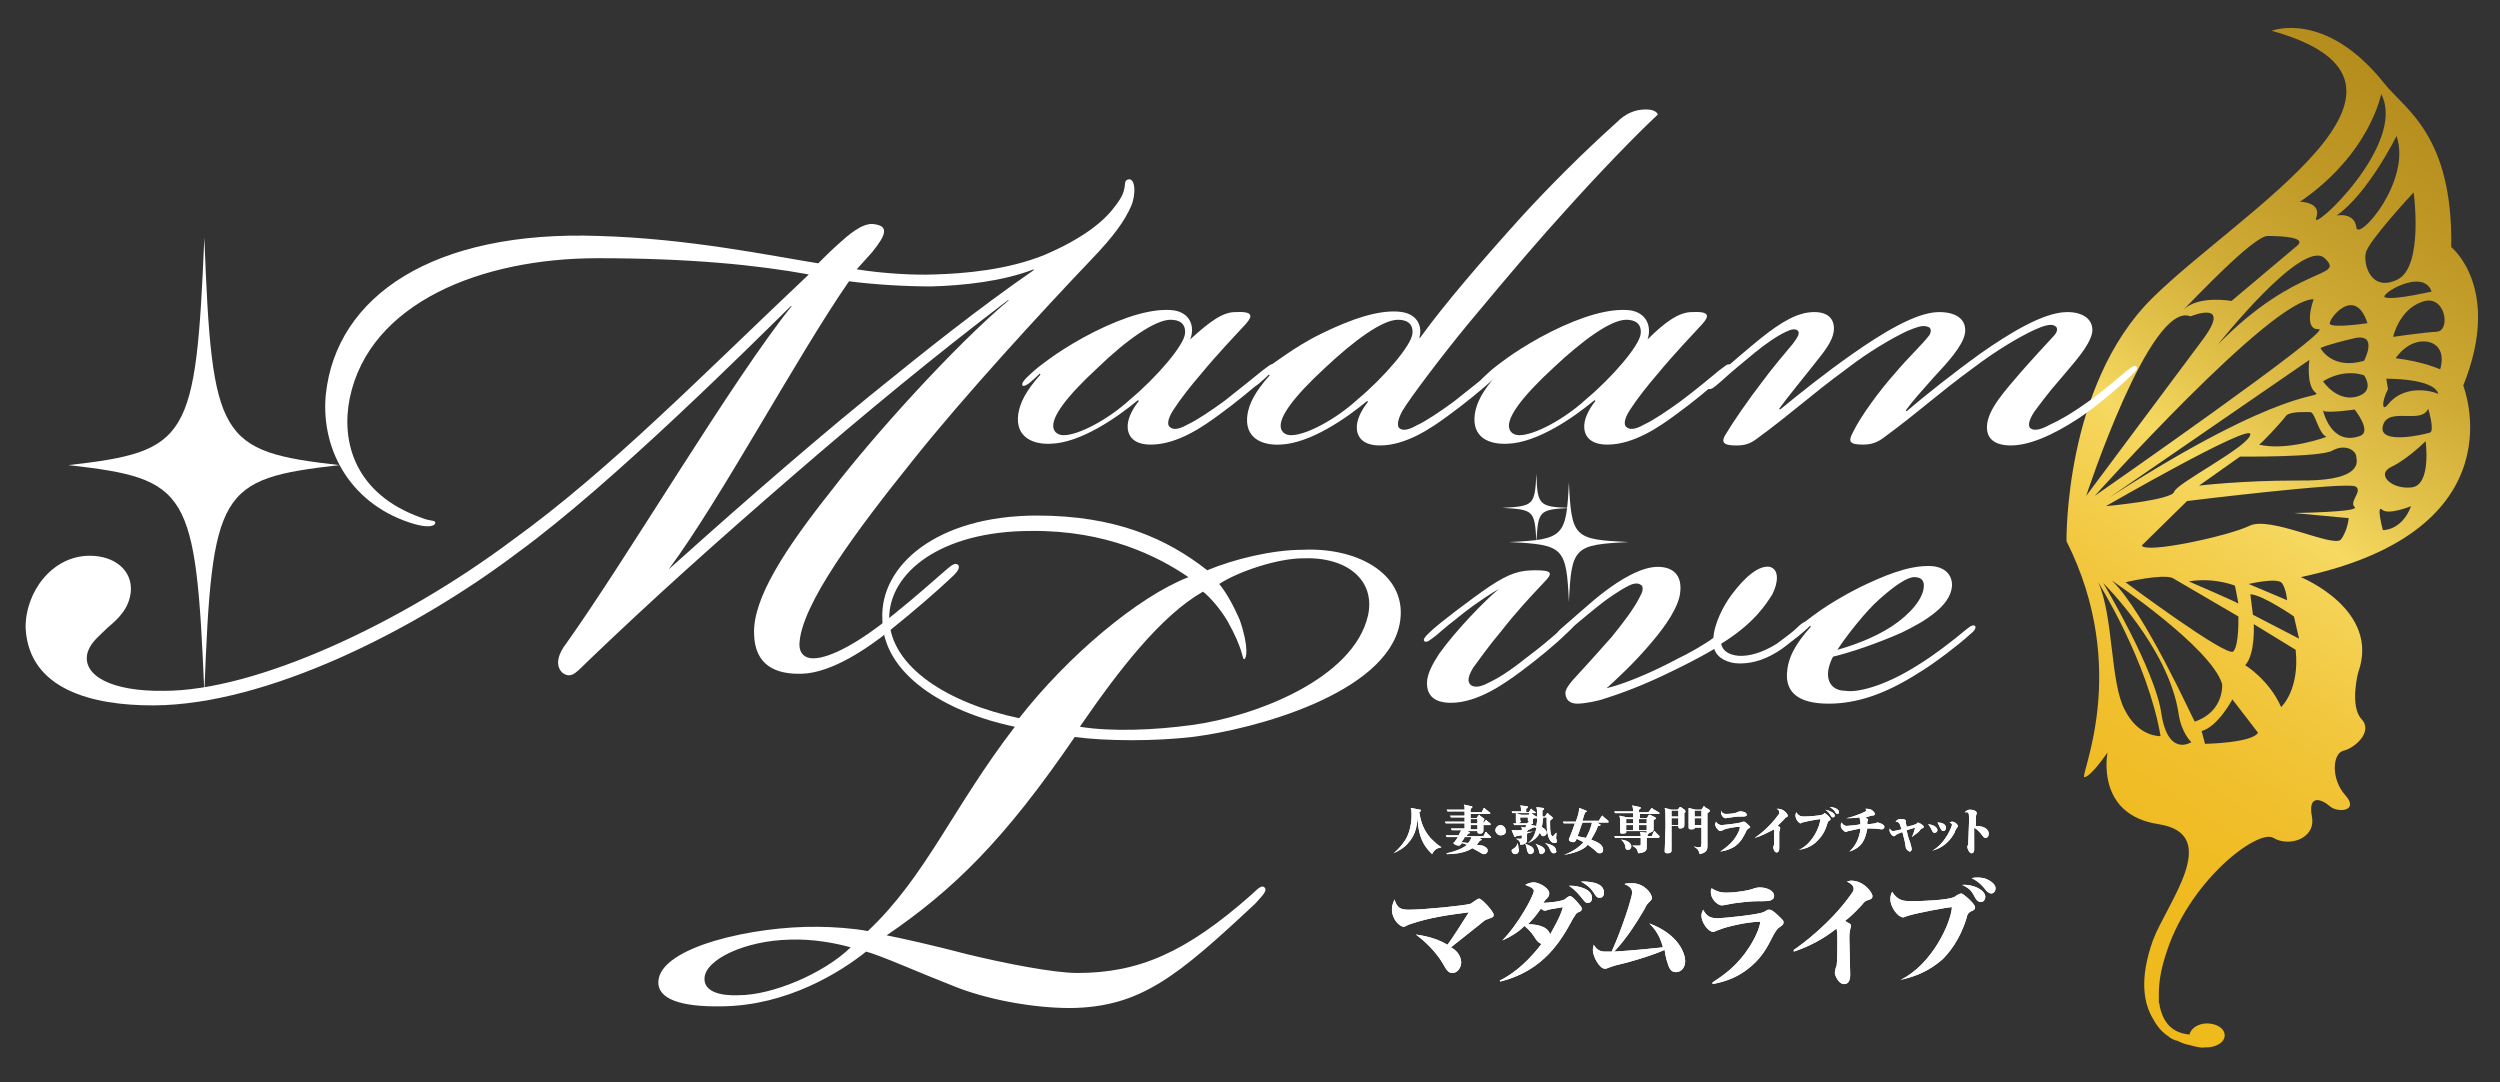 <?xml version="1.0" encoding="utf-8"?>
<!-- Generator: Adobe Illustrator 22.1.0, SVG Export Plug-In . SVG Version: 6.00 Build 0)  -->
<svg version="1.1" id="レイヤー_1" xmlns="http://www.w3.org/2000/svg" xmlns:xlink="http://www.w3.org/1999/xlink" x="0px"
	 y="0px" viewBox="0 0 292.4 126.6" style="enable-background:new 0 0 292.4 126.6;" xml:space="preserve">
<rect x="0" y="0" width="292.4" height="126.6" fill="#333333" stroke="none"/>
<style type="text/css">
	.st0{fill:#FFFFFF;}
	.st1{fill:url(#SVGID_1_);}
</style>
<g>
	<g>
		<path class="st0" d="M167.5,99.9c-0.7-0.7-1.8-1.8-1.7-5l0,0c0,1.4-0.1,2.6-1.1,3.7c-0.4,0.5-0.9,0.8-1.7,1.2l0,0
			c0.6-0.5,1-1,1.4-1.6c0.7-1.2,0.7-2.6,0.7-2.9c0-0.3,0-0.5-0.1-0.8l1.1,0.2c0,0,0.1,0,0.1,0.1c0,0.1-0.1,0.1-0.2,0.2
			c0.2,1.3,0.6,2.2,1.3,3c0.4,0.4,0.8,0.8,1.3,1.1v0C168.1,99.2,167.8,99.3,167.5,99.9z"/>
		<path class="st0" d="M174.3,96.5h-0.8c0,0.1,0,0.4,0,0.6c0,0.1,0,0.2-0.1,0.3c-0.1,0.1-0.2,0.1-0.3,0.1c-0.3,0-0.3-0.1-0.3-0.3
			h-1.2l0.2,0.1c0,0,0.1,0,0.1,0.1c0,0.1-0.1,0.1-0.2,0.1c-0.1,0.2-0.1,0.2-0.2,0.3h2l0.2-0.4c0,0,0-0.1,0.1-0.1s0.1,0,0.1,0.1
			l0.4,0.4c0,0,0.1,0.1,0.1,0.1c0,0.1,0,0.1-0.1,0.1h-1.3l0.2,0.1c0,0,0.1,0.1,0.1,0.1c0,0.1-0.2,0.1-0.2,0.1
			c-0.1,0.1-0.2,0.3-0.4,0.5c0.7,0.1,0.8,0.1,0.9,0.2c0.2,0.1,0.4,0.2,0.4,0.5c0,0.2-0.2,0.4-0.4,0.4c-0.1,0-0.2,0-0.5-0.2
			c-0.3-0.2-0.4-0.2-0.9-0.5c-0.7,0.5-1.9,0.7-3,0.7v-0.1c1.4-0.3,2.2-0.8,2.4-1c-0.1,0-0.3-0.1-0.6-0.2c-0.2,0.2-0.2,0.3-0.4,0.3
			c-0.3,0-0.6-0.2-0.6-0.3c0,0,0-0.1,0.1-0.1c0.2-0.3,0.4-0.5,0.4-0.6h-0.7c-0.4,0-0.5,0-0.6,0l-0.1-0.2c0.4,0,0.8,0,0.8,0h0.7
			c0.1-0.2,0.2-0.4,0.3-0.6h-0.5c-0.4,0-0.5,0-0.6,0l-0.1-0.2c0.4,0,0.8,0,0.8,0h0.8v-0.6h-1.6c-0.4,0-0.5,0-0.6,0l-0.1-0.2
			c0.4,0,0.8,0,0.8,0h1.5v-0.5h-1c-0.4,0-0.5,0-0.6,0l-0.1-0.2c0.4,0,0.8,0,0.8,0h0.9c0,0,0-0.3,0-0.5h-1.4c-0.4,0-0.5,0-0.6,0
			l-0.1-0.2c0.4,0,0.8,0,0.8,0h1.3c0-0.4,0-0.5-0.1-0.6l0.9,0.2c0.1,0,0.1,0,0.1,0.1c0,0.1-0.1,0.1-0.2,0.2V95h1.3l0.2-0.4
			c0,0,0-0.1,0.1-0.1c0,0,0.1,0,0.1,0.1l0.5,0.4c0,0,0.1,0,0.1,0.1c0,0.1-0.1,0.1-0.1,0.1H172v0.5h0.7l0.2-0.3c0,0,0.1-0.1,0.1-0.1
			c0,0,0.1,0,0.1,0.1l0.4,0.3c0,0,0.1,0,0.1,0.1c0,0.1,0,0.1-0.1,0.2v0.3h0l0.2-0.3c0,0,0.1-0.1,0.1-0.1c0,0,0.1,0,0.1,0.1l0.4,0.3
			C174.3,96.3,174.4,96.4,174.3,96.5C174.4,96.4,174.3,96.5,174.3,96.5z M171.3,97.9c0,0.1-0.2,0.4-0.4,0.6c0.1,0,0.7,0.1,0.8,0.1
			c0.1-0.1,0.3-0.3,0.4-0.7H171.3z M172.8,95.8H172v0.5h0.8V95.8z M172.8,96.5H172V97h0.8V96.5z"/>
		<path class="st0" d="M175.5,97.7c-0.3,0-0.6-0.3-0.6-0.6c0-0.3,0.3-0.6,0.6-0.6c0.3,0,0.6,0.3,0.6,0.6
			C176.2,97.5,175.9,97.7,175.5,97.7z"/>
		<path class="st0" d="M179.3,95.8c0,0.1,0,0.4,0,0.5c0,0-0.1,0.1-0.3,0.1l0.4,0.2c0,0,0.1,0,0.1,0.1c0,0.1-0.1,0.1-0.2,0.1
			c-0.1,0-0.1,0.1-0.6,0.3c0,0,0,0.1-0.1,0.1v0.1c0.1,0,0.8,0,0.9-0.1v0c-0.3,0.1-0.7,0.2-0.9,0.3c0,0.2,0,0.7,0,0.8
			c0,0.4-0.5,0.5-0.8,0.5c0-0.2,0-0.5-0.5-0.7v0c0.2,0,0.3,0,0.5,0c0.2,0,0.2,0,0.2-0.4c-0.2,0-0.5,0.1-0.7,0.1
			c0,0.1-0.1,0.1-0.1,0.1c0,0-0.1,0-0.1-0.1l-0.3-0.7c0.1,0,0.3,0,0.6,0c0.1,0,0.2,0,0.6,0c0-0.2,0-0.3-0.1-0.4l0.5,0.1
			c0.1-0.2,0.1-0.2,0.1-0.3h-1c-0.3,0-0.4,0-0.4,0l-0.1-0.2c0.1,0,0.3,0,0.6,0h1l0.2-0.2c0,0,0,0,0,0c0,0,0-0.1,0-0.1h-0.9
			c0,0.2-0.3,0.3-0.4,0.3c-0.1,0-0.2-0.1-0.2-0.2c0-0.1,0-0.3,0-0.4c0-0.3,0-0.5,0-0.6l0.6,0.2h0.9l0.1-0.2c0,0,0-0.1,0.1-0.1
			c0,0,0.1,0,0.1,0.1l0.4,0.3c0,0,0.1,0,0.1,0.1C179.5,95.7,179.4,95.7,179.3,95.8z M179.6,95.1h-2.1c-0.4,0-0.5,0-0.6,0l-0.1-0.2
			c0.4,0,0.8,0,0.8,0h0.3c0-0.4,0-0.5-0.1-0.7l0.8,0.1c0,0,0.1,0,0.1,0.1c0,0,0,0.1-0.2,0.2V95h0.3l0.2-0.3c0,0,0-0.1,0.1-0.1
			c0,0,0.1,0,0.1,0.1l0.4,0.3C179.7,95,179.7,95,179.6,95.1C179.7,95.1,179.6,95.1,179.6,95.1z M177.2,99.9c-0.2,0-0.4-0.2-0.4-0.4
			c0-0.1,0-0.1,0.3-0.3c0.2-0.1,0.3-0.3,0.4-0.6h0c0,0.1,0.1,0.3,0.1,0.6C177.7,99.3,177.7,99.9,177.2,99.9z M178.7,95.6h-0.9v0.4
			h0.9V95.6z M179,99.9c-0.3,0-0.3-0.3-0.4-0.4c0-0.2-0.1-0.6-0.2-0.8l0,0c0.3,0.1,0.5,0.2,0.7,0.3c0.1,0.1,0.3,0.2,0.3,0.5
			C179.4,99.8,179.1,99.9,179,99.9z M182,98c0,0.1,0.1,0.3,0.1,0.4c0,0.2-0.2,0.2-0.3,0.2c-0.4,0-0.9-0.5-0.9-2.3c0-0.2,0-0.6,0-0.7
			h-0.4c-0.1,0.6-0.1,1-0.2,1.1c0.1,0.1,0.6,0.3,0.6,0.7c0,0.2-0.2,0.4-0.4,0.4c-0.2,0-0.2-0.1-0.4-0.4c-0.2,0.4-0.6,0.9-1.4,1.2
			l0,0c0.6-0.4,0.8-1,1-1.7c-0.1-0.1-0.2-0.2-0.4-0.4l0,0c0.2,0.1,0.3,0.1,0.4,0.1c0-0.2,0.1-0.5,0.1-0.9c-0.1,0-0.2,0-0.3,0
			l-0.1-0.2c0.1,0,0.3,0,0.4,0c0-0.3,0-0.7-0.1-1.1l0.8,0.1c0,0,0.1,0,0.1,0.1c0,0.1-0.1,0.1-0.2,0.2c0,0.2,0,0.4,0,0.7h0.3l0.2-0.3
			c0,0,0-0.1,0.1-0.1c0,0,0.1,0,0.1,0.1l0.5,0.4c0,0,0,0,0,0.1c0,0,0,0.1-0.1,0.1c0,0-0.1,0.1-0.2,0.2c0,0.1,0,0.3,0,0.5
			c0,1.2,0.2,1.3,0.3,1.3c0.1,0,0.3-0.3,0.4-0.4l0,0C182.1,97.4,182,97.8,182,98z M180.3,99.9c-0.3,0-0.3-0.3-0.3-0.4
			c-0.1-0.3-0.2-0.6-0.4-0.8l0,0c0.2,0.1,1.1,0.3,1.1,0.8C180.7,99.7,180.4,99.9,180.3,99.9z M181.7,99.8c-0.2,0-0.3-0.2-0.4-0.4
			c-0.1-0.3-0.3-0.6-0.6-0.8l0,0c0.8,0.2,1.3,0.4,1.3,0.9C182.1,99.6,182,99.8,181.7,99.8z"/>
		<path class="st0" d="M188.1,96.2h-1.3l0.3,0.2c0.1,0,0.1,0.1,0.1,0.1c0,0,0,0.1-0.3,0.1c-0.2,0.6-0.5,1.1-0.8,1.6
			c0.8,0.3,1.4,0.6,1.4,1.2c0,0.3-0.2,0.4-0.4,0.4c-0.2,0-0.3-0.1-0.4-0.2c-0.3-0.3-0.6-0.5-1-0.8c-0.2,0.3-0.6,0.5-0.6,0.5
			c-0.9,0.5-1.8,0.6-2.2,0.7v0c1.1-0.4,1.9-1,2.3-1.5c0,0-0.4-0.2-0.8-0.4c-0.1,0.3-0.2,0.4-0.4,0.4c-0.2,0-0.5-0.1-0.5-0.3
			c0-0.1,0-0.1,0.1-0.3c0.2-0.5,0.3-0.7,0.6-1.6h-0.7c-0.4,0-0.5,0-0.6,0l-0.1-0.2c0.4,0,0.8,0,0.8,0h0.7c0.2-0.5,0.4-1.1,0.4-1.6
			l0.8,0.3c0,0,0.1,0.1,0.1,0.1c0,0.1-0.2,0.1-0.2,0.1c-0.1,0.3-0.2,0.5-0.3,1h1.9l0.3-0.5c0,0,0.1-0.1,0.1-0.1c0,0,0.1,0,0.1,0.1
			l0.6,0.5C188.1,96.1,188.2,96.1,188.1,96.2C188.2,96.2,188.1,96.2,188.1,96.2z M185.1,96.2c-0.2,0.4-0.4,1.2-0.6,1.6
			c0.5,0.1,0.9,0.2,1,0.2c0.3-0.6,0.6-1.2,0.7-1.8H185.1z"/>
		<path class="st0" d="M194,98h-1.4c0,0.3,0,0.7,0,1c0,0.4,0,0.7-1,0.8c-0.1-0.5-0.2-0.6-0.7-0.9v0c0.1,0,0.7,0,0.8,0
			c0.2,0,0.2-0.1,0.2-0.2V98h-2.4c-0.4,0-0.5,0-0.6,0l-0.1-0.2c0.4,0,0.8,0,0.8,0h2.3c0-0.1,0-0.3-0.1-0.5l0.8,0.1c0,0,0-0.1,0-0.2
			h-2.4c0,0.2,0,0.2,0,0.2c-0.1,0.1-0.4,0.1-0.5,0.1c-0.2,0-0.2-0.1-0.2-0.2c0,0,0-0.1,0-0.2c0-0.1,0-0.3,0-0.4c0-0.8,0-1-0.1-1.3
			l0.9,0.2h0.7v-0.5h-1.5c-0.4,0-0.5,0-0.6,0l-0.1-0.2c0.4,0,0.8,0,0.8,0h1.4c0-0.3,0-0.4-0.1-0.7l0.9,0.2c0.1,0,0.1,0,0.1,0.1
			c0,0.1-0.1,0.1-0.2,0.2l0,0.3h1.1l0.3-0.4c0,0,0.1-0.1,0.1-0.1c0,0,0.1,0,0.1,0.1L194,95c0,0,0.1,0.1,0.1,0.1c0,0,0,0.1-0.1,0.1
			h-2.2v0.5h0.8l0.2-0.3c0,0,0-0.1,0.1-0.1c0,0,0.1,0,0.1,0l0.6,0.3c0,0,0.1,0.1,0.1,0.1c0,0.1-0.1,0.1-0.3,0.2c0,0.1,0,1,0,1.1
			c0,0.1,0,0.2-0.2,0.3c0,0-0.2,0.1-0.3,0.1c0,0.1-0.1,0.1-0.2,0.2v0.2h0.5l0.2-0.5c0,0,0.1-0.1,0.1-0.1c0,0,0.1,0,0.1,0.1l0.5,0.5
			C194.1,97.9,194.1,97.9,194,98C194.1,98,194.1,98,194,98z M190.4,99.4c-0.2,0-0.3-0.1-0.3-0.4c-0.1-0.5-0.4-0.7-0.5-0.8l0,0
			c1,0.1,1.2,0.6,1.2,0.8C190.8,99.1,190.7,99.4,190.4,99.4z M191,95.8h-0.8v0.5h0.8V95.8z M191,96.5h-0.8v0.6h0.8V96.5z
			 M192.6,95.8h-0.9v0.5h0.9V95.8z M192.6,96.5h-0.9v0.6h0.9V96.5z"/>
		<path class="st0" d="M197,95.1c0,0.2,0,1.2,0,1.4c0,0.1,0,0.4-0.5,0.4c-0.2,0-0.2-0.1-0.2-0.3h-0.8v2.8c0,0.2,0,0.4-0.5,0.4
			c-0.3,0-0.3-0.2-0.3-0.2c0-0.2,0.1-2.3,0.1-2.9c0-1.5,0-1.9-0.1-2.2l0.8,0.2h0.7l0.2-0.2c0-0.1,0.1-0.1,0.1-0.1c0,0,0.1,0,0.1,0
			l0.4,0.3c0.1,0,0.1,0.1,0.1,0.2C197.2,94.9,197.2,94.9,197,95.1z M196.3,94.8h-0.8v0.7h0.8V94.8z M196.3,95.7h-0.8v0.8h0.8V95.7z
			 M199.7,95.1v3.8c0,0.4,0,0.8-0.9,1c-0.1-0.4-0.2-0.6-0.7-0.9v0c0.1,0,0.3,0.1,0.6,0.1c0.2,0,0.3,0,0.3-0.5c0-0.3,0-1.6,0-1.8
			h-0.8c0,0,0,0.1,0,0.1c-0.1,0.1-0.2,0.1-0.4,0.1c-0.1,0-0.3,0-0.3-0.2c0-0.1,0-0.9,0-1.1c0-0.3,0-0.9,0-1.2l0.8,0.2h0.7l0.2-0.3
			c0-0.1,0.1-0.1,0.1-0.1c0,0,0.1,0,0.1,0.1l0.5,0.3c0,0,0.1,0.1,0.1,0.1C200,94.9,199.9,95,199.7,95.1z M199,94.8h-0.8v0.7h0.8
			V94.8z M199,95.7h-0.8v0.8h0.8V95.7z"/>
		<path class="st0" d="M201.2,99.6c0.6-0.4,1.1-0.8,1.6-1.4c0.2-0.3,0.7-1,0.7-1.5c-0.6,0-1.7,0.2-2,0.4c-0.2,0.1-0.3,0.1-0.3,0.1
			c-0.2,0-0.6-0.5-0.6-0.8c0-0.1,0.1-0.2,0.1-0.3c0.2,0.3,0.4,0.4,0.7,0.4c0.2,0,1.9-0.2,2.2-0.3c0,0,0.2-0.1,0.3-0.1
			c0,0,0.1,0,0.1,0c0.1,0,0.4,0.3,0.5,0.4c0.1,0.1,0.2,0.2,0.2,0.2c0,0.1,0,0.1-0.2,0.2c-0.1,0.1-0.2,0.1-0.3,0.4
			c-0.3,0.6-0.6,1.2-1.3,1.7C202.4,99.3,201.9,99.5,201.2,99.6L201.2,99.6z M201.9,95.2c0.6,0,1.1-0.1,1.3-0.2
			c0.2-0.1,0.3-0.1,0.4-0.1c0.2,0,0.7,0.1,0.7,0.4c0,0.2-0.3,0.2-0.5,0.2c-0.5,0-0.7,0-1.3,0.1c-0.1,0-0.7,0.1-0.7,0.1
			c-0.1,0-0.5-0.2-0.5-0.7c0-0.1,0-0.1,0-0.2C201.4,95.1,201.6,95.2,201.9,95.2z"/>
		<path class="st0" d="M205.2,98c0.4-0.2,1.8-1.3,2.8-2.7c0.1-0.1,0.1-0.2,0.1-0.3c0-0.2-0.1-0.3-0.3-0.4c0.1,0,0.1,0,0.2,0
			c0.6,0,1.1,0.6,1.1,0.8c0,0.1-0.1,0.2-0.2,0.2c-0.1,0-0.1,0.1-0.2,0.2c-0.4,0.4-0.7,0.7-0.8,0.8c0,0,0.2,0.1,0.2,0.1
			c0.1,0,0.1,0,0.1,0.1c0,0,0,0.1,0,0.2c-0.1,0.2-0.1,0.3-0.1,0.4c0,0.3,0,1.5,0,1.8c0,0.3-0.1,0.5-0.3,0.5c-0.3,0-0.4-0.5-0.4-0.6
			c0-0.1,0.1-0.3,0.1-0.3c0-0.2,0-1,0-1.2c0-0.2,0-0.4,0-0.6C206.7,97.4,206,97.8,205.2,98L205.2,98z"/>
		<path class="st0" d="M210.4,99.4c1.6-0.7,2.5-2.8,2.5-3.6c-0.2,0-1.8,0.3-2.1,0.4c0,0-0.2,0.1-0.2,0.1c-0.2,0-0.6-0.5-0.6-0.9
			c0-0.1,0-0.2,0.1-0.4c0.3,0.5,0.6,0.5,1,0.5c0.4,0,1.7-0.1,2-0.2c0.1,0,0.3-0.2,0.3-0.2c0.1,0,0.7,0.5,0.7,0.7
			c0,0.1-0.1,0.2-0.2,0.2c-0.1,0.1-0.1,0.1-0.2,0.4c-0.3,1.1-0.9,1.7-1.2,2C211.8,99.1,211,99.3,210.4,99.4L210.4,99.4z M214.6,95.4
			c0,0.1-0.1,0.2-0.2,0.2c-0.2,0-0.2-0.1-0.4-0.4c-0.2-0.3-0.4-0.4-0.5-0.5C214,94.8,214.6,95.1,214.6,95.4z M214.6,94.5
			c0.3,0.1,0.5,0.3,0.5,0.5c0,0.1-0.1,0.2-0.2,0.2c-0.1,0-0.2-0.1-0.3-0.3c0,0-0.2-0.3-0.6-0.5C214.1,94.4,214.4,94.4,214.6,94.5z"
			/>
		<path class="st0" d="M216.3,99.6c0.6-0.5,1.2-1.5,1.3-2.7c-0.5,0.1-1,0.2-1.4,0.3c-0.1,0-0.2,0.1-0.3,0.1c-0.2,0-0.6-0.4-0.6-0.7
			c0-0.1,0-0.3,0.1-0.4c0.1,0.2,0.3,0.4,0.6,0.4c0.1,0,1.3-0.1,1.6-0.2c0-0.5-0.1-0.6-0.1-0.8c-0.7,0.1-1.3,0.1-1.6,0.1l0,0
			c0.7-0.1,1.6-0.5,1.9-0.6c0.1-0.1,0.5-0.2,0.5-0.3c0-0.1-0.1-0.1-0.1-0.2c0.1,0,0.1,0,0.2,0c0.7,0,0.9,0.6,0.9,0.6
			c0,0.1-0.1,0.2-0.4,0.2c-0.1,0-0.6,0.2-0.7,0.2c0.1,0.1,0.3,0.2,0.3,0.3c0,0-0.1,0.2-0.1,0.2c0,0,0,0.1,0,0.3
			c0.3,0,0.8-0.1,0.9-0.1c0.1,0,0.1,0,0.2-0.1c0,0,0.1,0,0.1,0c0.1,0,0.8,0.2,0.8,0.5c0,0.2-0.2,0.3-0.3,0.3h0
			c-0.8-0.1-0.9-0.1-1.2-0.1c-0.2,0-0.4,0-0.5,0C218.2,98,217.9,99.1,216.3,99.6L216.3,99.6z"/>
		<path class="st0" d="M223.6,97.9c0.2-0.3,0.3-0.8,0.4-1.1c-0.3,0.1-0.4,0.1-1,0.3c0.2,1,0.3,1.1,0.4,1.4c0.1,0.3,0.2,0.8,0.2,0.8
			c0,0.1-0.1,0.3-0.2,0.3c-0.2,0-0.5-0.3-0.5-0.5c-0.1-0.6-0.1-0.7-0.4-1.8c-0.1,0.1-0.6,0.2-0.8,0.4c-0.1,0.1-0.1,0.1-0.2,0.1
			c-0.2,0-0.5-0.4-0.5-0.7c0-0.1,0-0.1,0-0.2c0.1,0.1,0.2,0.3,0.4,0.3c0.1,0,0.2,0,1-0.2c-0.2-0.7-0.3-0.9-0.7-0.9
			c0.1-0.1,0.2-0.3,0.6-0.3c0.1,0,0.6,0,0.6,0.2c0,0,0,0.2,0,0.2c0,0.1,0.1,0.4,0.1,0.5c0.9-0.2,1-0.3,1.1-0.3c0,0,0.2-0.2,0.2-0.2
			c0.1,0,0.7,0.3,0.7,0.5c0,0.1,0,0.1-0.2,0.2c-0.1,0-0.1,0-0.4,0.4C224.1,97.5,223.9,97.7,223.6,97.9L223.6,97.9z"/>
		<path class="st0" d="M226.6,97.1c0,0.2-0.2,0.3-0.3,0.3c-0.2,0-0.2,0-0.4-0.4c-0.1-0.2-0.2-0.4-0.4-0.6
			C226.4,96.5,226.6,96.9,226.6,97.1z M226,99.5c1.6-0.9,2.3-2.9,2.3-3c0-0.1,0-0.2-0.3-0.3c0.1,0,0.2-0.1,0.3-0.1
			c0.4,0,0.7,0.4,0.7,0.5c0,0,0,0.1-0.1,0.2c-0.1,0.1-0.3,0.5-0.3,0.6C227.7,99,226.6,99.3,226,99.5L226,99.5z M227.6,96.8
			c0,0.2-0.1,0.4-0.3,0.4c-0.2,0-0.2-0.1-0.4-0.4c-0.1-0.2-0.2-0.5-0.3-0.6C227.3,96.2,227.6,96.5,227.6,96.8z"/>
		<path class="st0" d="M232.6,97.5c0,0.1,0,0.5-0.4,0.5c-0.1,0-0.2-0.1-0.2-0.1c-0.6-0.8-0.8-0.9-1.1-1.1c0,0.5,0,0.9,0,1.3
			c0,0.2,0,1.1,0,1.3c0,0.2-0.1,0.4-0.3,0.4c-0.3,0-0.5-0.6-0.5-0.7c0,0,0-0.2,0.1-0.3c0-0.3,0.1-2.6,0.1-2.7c0-0.9,0-1-0.2-1.1
			c-0.1,0-0.2,0-0.3,0c0.2-0.2,0.4-0.3,0.6-0.3c0.3,0,0.6,0.1,0.7,0.2c0,0,0.1,0.1,0.1,0.2c0,0.1-0.1,0.3-0.1,0.4c0,0.1,0,0.2,0,0.3
			c0,0.2,0,0.6,0,0.9C231,96.5,232.6,96.6,232.6,97.5z"/>
		<path class="st0" d="M170.9,112.6c0,0.5-0.4,1.2-1,1.2c-0.5,0-0.7-0.3-1.2-1.2c-0.8-1.3-1.9-2.4-3.1-3.3c0.6,0.1,2.2,0.3,3.7,1.2
			c0.4-0.5,2-3,2.5-3.8c-2.3,0.3-4.6,0.6-6.9,1.4c-0.1,0-0.6,0.3-0.7,0.3c-0.5,0-1.4-0.9-1.4-2c0-0.6,0.2-0.9,0.3-1.2
			c0.3,1,0.7,1.2,1.7,1.2c1.8,0,6.7-0.5,7.2-0.7c0.2-0.1,0.8-0.6,1-0.6c0.3,0,1.7,1.5,1.7,1.9c0,0.3-0.2,0.3-0.7,0.5
			c-0.3,0.1-0.3,0.1-0.9,0.6c-2.4,1.9-2.9,2.3-3.4,2.7C170.1,111,170.9,111.6,170.9,112.6z"/>
		<path class="st0" d="M175.7,110c1.9-1.9,3.7-5.3,3.7-5.8c0-0.4-0.8-0.6-1-0.7c0.3-0.2,0.7-0.3,1-0.3c0.5,0,1.8,0.6,1.8,1.3
			c0,0.2-0.1,0.4-0.2,0.5c-0.3,0.3-0.3,0.3-0.5,0.6c0.2,0,1.9-0.1,2.5-0.4c0.1-0.1,0.5-0.4,0.6-0.4c0.1,0,0.2,0,0.7,0.5
			c0.1,0.1,0.7,0.8,0.7,0.9c0,0.1,0,0.1,0,0.1c0,0.2-0.1,0.3-0.4,0.4c-0.3,0.1-0.3,0.3-0.6,0.7c-1.4,2.6-3.4,6.1-8.5,7.4l-0.1-0.1
			c2-1,3.6-2.6,4.9-4.3c-0.3-0.1-0.5-0.3-0.7-0.6c-0.6-1-1.3-1.5-1.3-1.5C177.5,109.1,176.6,109.6,175.7,110L175.7,110z
			 M182.8,106.1c-0.5,0.1-1.3,0.2-1.7,0.3c0,0-0.3,0.1-0.3,0.1c-0.1,0-0.1,0-0.2,0c-0.1,0-0.3-0.2-0.4-0.2c-0.6,0.9-1.1,1.4-1.5,1.8
			c0.7,0,2.3,0.1,2.6,1.2C181.9,108.2,182.5,107.2,182.8,106.1z M183.8,103.6c0.6,0,2.4,0.3,2.4,1.4c0,0.3-0.1,0.6-0.5,0.6
			c-0.3,0-0.3-0.1-0.8-0.7c-0.1-0.1-0.6-0.8-1.4-1.3C183.7,103.6,183.7,103.6,183.8,103.6z M187.6,104.4c0,0.3-0.1,0.6-0.5,0.6
			c-0.3,0-0.4-0.1-0.7-0.6c-0.4-0.6-0.8-0.9-1.5-1.3C185.6,103.1,187.6,103.1,187.6,104.4z"/>
		<path class="st0" d="M192.9,108c3.5,1.3,4.2,3.6,4.2,4.4c0,0.7-0.4,1.3-1.1,1.3c-0.6,0-0.8-0.5-1-1.2c-0.1-0.2-0.3-1.2-0.3-1.4
			c-1.6,0.7-4.3,1.5-5.7,1.8c-0.4,0.1-0.6,0.2-0.9,0.3c-0.2,0.1-0.3,0.1-0.4,0.1c-0.6,0-1.4-1.4-1.4-2.2c0-0.2,0.1-0.4,0.1-0.6
			c0.2,0.3,0.5,0.8,1.3,0.8c0.1,0,0.7,0,0.8,0c1.2-2.6,2.4-6.4,2.4-6.9c0-0.5-0.4-0.8-0.9-1c0.2-0.1,0.5-0.1,0.9-0.1
			c1.4,0,2.3,1.2,2.3,1.7c0,0.2,0,0.2-0.4,0.6c-0.2,0.2-0.3,0.4-0.5,0.8c-1,1.7-2.1,3.4-3.5,4.9c1.4-0.1,1.9-0.1,5.7-0.5
			C194.1,109.2,193.3,108.4,192.9,108z"/>
		<path class="st0" d="M200.3,114.9c1.4-0.9,2.6-1.8,3.8-3.4c0.6-0.8,1.6-2.4,1.8-3.7c-1.5,0-4,0.6-4.7,0.9
			c-0.6,0.2-0.7,0.3-0.8,0.3c-0.6,0-1.4-1.1-1.4-1.9c0-0.3,0.1-0.5,0.2-0.7c0.4,0.8,0.9,1,1.7,1c0.6,0,4.6-0.4,5.3-0.7
			c0.1,0,0.5-0.3,0.6-0.3c0.1,0,0.2,0,0.2,0c0.3,0,0.9,0.6,1.2,0.9c0.4,0.4,0.4,0.4,0.4,0.6c0,0.2-0.1,0.3-0.4,0.5
			c-0.3,0.2-0.4,0.3-0.8,1c-0.7,1.4-1.4,2.8-3.2,4.1c-1.1,0.8-2.3,1.3-3.9,1.6L200.3,114.9z M201.9,104.4c1.4,0,2.7-0.3,3-0.4
			c0.5-0.2,0.7-0.2,1-0.2c0.6,0,1.6,0.3,1.6,1c0,0.5-0.6,0.6-1.1,0.6c-1.1,0-1.7,0-3.2,0.2c-0.3,0-1.6,0.3-1.8,0.3
			c-0.4,0-1.3-0.6-1.3-1.6c0-0.2,0-0.3,0.1-0.4C200.7,104.2,201.1,104.4,201.9,104.4z"/>
		<path class="st0" d="M209.8,111.1c0.9-0.6,4.3-3.1,6.7-6.5c0.2-0.3,0.3-0.4,0.3-0.6c0-0.4-0.2-0.6-0.8-0.9c0.2,0,0.3-0.1,0.5-0.1
			c1.5,0,2.5,1.4,2.5,1.8c0,0.3-0.2,0.4-0.6,0.5c-0.2,0.1-0.3,0.1-0.6,0.5c-0.8,0.9-1.7,1.7-2,1.9c0.1,0.1,0.5,0.3,0.5,0.3
			c0.1,0.1,0.2,0.1,0.2,0.3c0,0.1-0.1,0.3-0.1,0.4c-0.1,0.4-0.1,0.7-0.1,1c0,0.7,0.1,3.7,0.1,4.3c0,0.8-0.3,1.1-0.7,1.1
			c-0.7,0-1.1-1.1-1.1-1.3c0-0.1,0.1-0.7,0.2-0.8c0.1-0.5,0.1-2.4,0.1-3c0-0.4,0-1-0.1-1.4c-1.5,1.2-3.2,2.1-5,2.7L209.8,111.1z"/>
		<path class="st0" d="M222.3,114.6c3.7-1.8,5.9-6.7,6-8.5c-0.5,0-4.2,0.7-5.1,1c-0.1,0-0.5,0.2-0.6,0.2c-0.6,0-1.5-1.2-1.5-2.1
			c0-0.2,0-0.5,0.2-0.9c0.7,1.1,1.4,1.1,2.4,1.1c1,0,4.1-0.1,4.9-0.5c0.1-0.1,0.6-0.4,0.8-0.4c0.2,0,1.6,1.2,1.6,1.6
			c0,0.3-0.2,0.4-0.5,0.5c-0.3,0.2-0.4,0.3-0.5,0.8c-0.8,2.6-2.1,4.1-2.8,4.8C225.5,113.7,223.7,114.3,222.3,114.6L222.3,114.6z
			 M232.2,104.9c0,0.3-0.2,0.6-0.5,0.6c-0.4,0-0.6-0.3-0.9-0.9c-0.4-0.7-0.9-0.9-1.3-1.1C230.8,103.4,232.2,104.1,232.2,104.9z
			 M232.3,102.8c0.7,0.3,1.1,0.7,1.1,1.1c0,0.3-0.2,0.6-0.5,0.6c-0.3,0-0.6-0.3-0.8-0.6c-0.1-0.1-0.5-0.7-1.5-1.2
			C231.1,102.6,231.8,102.6,232.3,102.8z"/>
	</g>
	<g>
		<path class="st0" d="M167.5,99.9c-0.7-0.7-1.8-1.8-1.7-5l0,0c0,1.4-0.1,2.6-1.1,3.7c-0.4,0.5-0.9,0.8-1.7,1.2l0,0
			c0.6-0.5,1-1,1.4-1.6c0.7-1.2,0.7-2.6,0.7-2.9c0-0.3,0-0.5-0.1-0.8l1.1,0.2c0,0,0.1,0,0.1,0.1c0,0.1-0.1,0.1-0.2,0.2
			c0.2,1.3,0.6,2.2,1.3,3c0.4,0.4,0.8,0.8,1.3,1.1v0C168.1,99.2,167.8,99.3,167.5,99.9z"/>
		<path class="st0" d="M174.3,96.5h-0.8c0,0.1,0,0.4,0,0.6c0,0.1,0,0.2-0.1,0.3c-0.1,0.1-0.2,0.1-0.3,0.1c-0.3,0-0.3-0.1-0.3-0.3
			h-1.2l0.2,0.1c0,0,0.1,0,0.1,0.1c0,0.1-0.1,0.1-0.2,0.1c-0.1,0.2-0.1,0.2-0.2,0.3h2l0.2-0.4c0,0,0-0.1,0.1-0.1s0.1,0,0.1,0.1
			l0.4,0.4c0,0,0.1,0.1,0.1,0.1c0,0.1,0,0.1-0.1,0.1h-1.3l0.2,0.1c0,0,0.1,0.1,0.1,0.1c0,0.1-0.2,0.1-0.2,0.1
			c-0.1,0.1-0.2,0.3-0.4,0.5c0.7,0.1,0.8,0.1,0.9,0.2c0.2,0.1,0.4,0.2,0.4,0.5c0,0.2-0.2,0.4-0.4,0.4c-0.1,0-0.2,0-0.5-0.2
			c-0.3-0.2-0.4-0.2-0.9-0.5c-0.7,0.5-1.9,0.7-3,0.7v-0.1c1.4-0.3,2.2-0.8,2.4-1c-0.1,0-0.3-0.1-0.6-0.2c-0.2,0.2-0.2,0.3-0.4,0.3
			c-0.3,0-0.6-0.2-0.6-0.3c0,0,0-0.1,0.1-0.1c0.2-0.3,0.4-0.5,0.4-0.6h-0.7c-0.4,0-0.5,0-0.6,0l-0.1-0.2c0.4,0,0.8,0,0.8,0h0.7
			c0.1-0.2,0.2-0.4,0.3-0.6h-0.5c-0.4,0-0.5,0-0.6,0l-0.1-0.2c0.4,0,0.8,0,0.8,0h0.8v-0.6h-1.6c-0.4,0-0.5,0-0.6,0l-0.1-0.2
			c0.4,0,0.8,0,0.8,0h1.5v-0.5h-1c-0.4,0-0.5,0-0.6,0l-0.1-0.2c0.4,0,0.8,0,0.8,0h0.9c0,0,0-0.3,0-0.5h-1.4c-0.4,0-0.5,0-0.6,0
			l-0.1-0.2c0.4,0,0.8,0,0.8,0h1.3c0-0.4,0-0.5-0.1-0.6l0.9,0.2c0.1,0,0.1,0,0.1,0.1c0,0.1-0.1,0.1-0.2,0.2V95h1.3l0.2-0.4
			c0,0,0-0.1,0.1-0.1c0,0,0.1,0,0.1,0.1l0.5,0.4c0,0,0.1,0,0.1,0.1c0,0.1-0.1,0.1-0.1,0.1H172v0.5h0.7l0.2-0.3c0,0,0.1-0.1,0.1-0.1
			c0,0,0.1,0,0.1,0.1l0.4,0.3c0,0,0.1,0,0.1,0.1c0,0.1,0,0.1-0.1,0.2v0.3h0l0.2-0.3c0,0,0.1-0.1,0.1-0.1c0,0,0.1,0,0.1,0.1l0.4,0.3
			C174.3,96.3,174.4,96.4,174.3,96.5C174.4,96.4,174.3,96.5,174.3,96.5z M171.3,97.9c0,0.1-0.2,0.4-0.4,0.6c0.1,0,0.7,0.1,0.8,0.1
			c0.1-0.1,0.3-0.3,0.4-0.7H171.3z M172.8,95.8H172v0.5h0.8V95.8z M172.8,96.5H172V97h0.8V96.5z"/>
		<path class="st0" d="M175.5,97.7c-0.3,0-0.6-0.3-0.6-0.6c0-0.3,0.3-0.6,0.6-0.6c0.3,0,0.6,0.3,0.6,0.6
			C176.2,97.5,175.9,97.7,175.5,97.7z"/>
		<path class="st0" d="M179.3,95.8c0,0.1,0,0.4,0,0.5c0,0-0.1,0.1-0.3,0.1l0.4,0.2c0,0,0.1,0,0.1,0.1c0,0.1-0.1,0.1-0.2,0.1
			c-0.1,0-0.1,0.1-0.6,0.3c0,0,0,0.1-0.1,0.1v0.1c0.1,0,0.8,0,0.9-0.1v0c-0.3,0.1-0.7,0.2-0.9,0.3c0,0.2,0,0.7,0,0.8
			c0,0.4-0.5,0.5-0.8,0.5c0-0.2,0-0.5-0.5-0.7v0c0.2,0,0.3,0,0.5,0c0.2,0,0.2,0,0.2-0.4c-0.2,0-0.5,0.1-0.7,0.1
			c0,0.1-0.1,0.1-0.1,0.1c0,0-0.1,0-0.1-0.1l-0.3-0.7c0.1,0,0.3,0,0.6,0c0.1,0,0.2,0,0.6,0c0-0.2,0-0.3-0.1-0.4l0.5,0.1
			c0.1-0.2,0.1-0.2,0.1-0.3h-1c-0.3,0-0.4,0-0.4,0l-0.1-0.2c0.1,0,0.3,0,0.6,0h1l0.2-0.2c0,0,0,0,0,0c0,0,0-0.1,0-0.1h-0.9
			c0,0.2-0.3,0.3-0.4,0.3c-0.1,0-0.2-0.1-0.2-0.2c0-0.1,0-0.3,0-0.4c0-0.3,0-0.5,0-0.6l0.6,0.2h0.9l0.1-0.2c0,0,0-0.1,0.1-0.1
			c0,0,0.1,0,0.1,0.1l0.4,0.3c0,0,0.1,0,0.1,0.1C179.5,95.7,179.4,95.7,179.3,95.8z M179.6,95.1h-2.1c-0.4,0-0.5,0-0.6,0l-0.1-0.2
			c0.4,0,0.8,0,0.8,0h0.3c0-0.4,0-0.5-0.1-0.7l0.8,0.1c0,0,0.1,0,0.1,0.1c0,0,0,0.1-0.2,0.2V95h0.3l0.2-0.3c0,0,0-0.1,0.1-0.1
			c0,0,0.1,0,0.1,0.1l0.4,0.3C179.7,95,179.7,95,179.6,95.1C179.7,95.1,179.6,95.1,179.6,95.1z M177.2,99.9c-0.2,0-0.4-0.2-0.4-0.4
			c0-0.1,0-0.1,0.3-0.3c0.2-0.1,0.3-0.3,0.4-0.6h0c0,0.1,0.1,0.3,0.1,0.6C177.7,99.3,177.7,99.9,177.2,99.9z M178.7,95.6h-0.9v0.4
			h0.9V95.6z M179,99.9c-0.3,0-0.3-0.3-0.4-0.4c0-0.2-0.1-0.6-0.2-0.8l0,0c0.3,0.1,0.5,0.2,0.7,0.3c0.1,0.1,0.3,0.2,0.3,0.5
			C179.4,99.8,179.1,99.9,179,99.9z M182,98c0,0.1,0.1,0.3,0.1,0.4c0,0.2-0.2,0.2-0.3,0.2c-0.4,0-0.9-0.5-0.9-2.3c0-0.2,0-0.6,0-0.7
			h-0.4c-0.1,0.6-0.1,1-0.2,1.1c0.1,0.1,0.6,0.3,0.6,0.7c0,0.2-0.2,0.4-0.4,0.4c-0.2,0-0.2-0.1-0.4-0.4c-0.2,0.4-0.6,0.9-1.4,1.2
			l0,0c0.6-0.4,0.8-1,1-1.7c-0.1-0.1-0.2-0.2-0.4-0.4l0,0c0.2,0.1,0.3,0.1,0.4,0.1c0-0.2,0.1-0.5,0.1-0.9c-0.1,0-0.2,0-0.3,0
			l-0.1-0.2c0.1,0,0.3,0,0.4,0c0-0.3,0-0.7-0.1-1.1l0.8,0.1c0,0,0.1,0,0.1,0.1c0,0.1-0.1,0.1-0.2,0.2c0,0.2,0,0.4,0,0.7h0.3l0.2-0.3
			c0,0,0-0.1,0.1-0.1c0,0,0.1,0,0.1,0.1l0.5,0.4c0,0,0,0,0,0.1c0,0,0,0.1-0.1,0.1c0,0-0.1,0.1-0.2,0.2c0,0.1,0,0.3,0,0.5
			c0,1.2,0.2,1.3,0.3,1.3c0.1,0,0.3-0.3,0.4-0.4l0,0C182.1,97.4,182,97.8,182,98z M180.3,99.9c-0.3,0-0.3-0.3-0.3-0.4
			c-0.1-0.3-0.2-0.6-0.4-0.8l0,0c0.2,0.1,1.1,0.3,1.1,0.8C180.7,99.7,180.4,99.9,180.3,99.9z M181.7,99.8c-0.2,0-0.3-0.2-0.4-0.4
			c-0.1-0.3-0.3-0.6-0.6-0.8l0,0c0.8,0.2,1.3,0.4,1.3,0.9C182.1,99.6,182,99.8,181.7,99.8z"/>
		<path class="st0" d="M188.1,96.2h-1.3l0.3,0.2c0.1,0,0.1,0.1,0.1,0.1c0,0,0,0.1-0.3,0.1c-0.2,0.6-0.5,1.1-0.8,1.6
			c0.8,0.3,1.4,0.6,1.4,1.2c0,0.3-0.2,0.4-0.4,0.4c-0.2,0-0.3-0.1-0.4-0.2c-0.3-0.3-0.6-0.5-1-0.8c-0.2,0.3-0.6,0.5-0.6,0.5
			c-0.9,0.5-1.8,0.6-2.2,0.7v0c1.1-0.4,1.9-1,2.3-1.5c0,0-0.4-0.2-0.8-0.4c-0.1,0.3-0.2,0.4-0.4,0.4c-0.2,0-0.5-0.1-0.5-0.3
			c0-0.1,0-0.1,0.1-0.3c0.2-0.5,0.3-0.7,0.6-1.6h-0.7c-0.4,0-0.5,0-0.6,0l-0.1-0.2c0.4,0,0.8,0,0.8,0h0.7c0.2-0.5,0.4-1.1,0.4-1.6
			l0.8,0.3c0,0,0.1,0.1,0.1,0.1c0,0.1-0.2,0.1-0.2,0.1c-0.1,0.3-0.2,0.5-0.3,1h1.9l0.3-0.5c0,0,0.1-0.1,0.1-0.1c0,0,0.1,0,0.1,0.1
			l0.6,0.5C188.1,96.1,188.2,96.1,188.1,96.2C188.2,96.2,188.1,96.2,188.1,96.2z M185.1,96.2c-0.2,0.4-0.4,1.2-0.6,1.6
			c0.5,0.1,0.9,0.2,1,0.2c0.3-0.6,0.6-1.2,0.7-1.8H185.1z"/>
		<path class="st0" d="M194,98h-1.4c0,0.3,0,0.7,0,1c0,0.4,0,0.7-1,0.8c-0.1-0.5-0.2-0.6-0.7-0.9v0c0.1,0,0.7,0,0.8,0
			c0.2,0,0.2-0.1,0.2-0.2V98h-2.4c-0.4,0-0.5,0-0.6,0l-0.1-0.2c0.4,0,0.8,0,0.8,0h2.3c0-0.1,0-0.3-0.1-0.5l0.8,0.1c0,0,0-0.1,0-0.2
			h-2.4c0,0.2,0,0.2,0,0.2c-0.1,0.1-0.4,0.1-0.5,0.1c-0.2,0-0.2-0.1-0.2-0.2c0,0,0-0.1,0-0.2c0-0.1,0-0.3,0-0.4c0-0.8,0-1-0.1-1.3
			l0.9,0.2h0.7v-0.5h-1.5c-0.4,0-0.5,0-0.6,0l-0.1-0.2c0.4,0,0.8,0,0.8,0h1.4c0-0.3,0-0.4-0.1-0.7l0.9,0.2c0.1,0,0.1,0,0.1,0.1
			c0,0.1-0.1,0.1-0.2,0.2l0,0.3h1.1l0.3-0.4c0,0,0.1-0.1,0.1-0.1c0,0,0.1,0,0.1,0.1L194,95c0,0,0.1,0.1,0.1,0.1c0,0,0,0.1-0.1,0.1
			h-2.2v0.5h0.8l0.2-0.3c0,0,0-0.1,0.1-0.1c0,0,0.1,0,0.1,0l0.6,0.3c0,0,0.1,0.1,0.1,0.1c0,0.1-0.1,0.1-0.3,0.2c0,0.1,0,1,0,1.1
			c0,0.1,0,0.2-0.2,0.3c0,0-0.2,0.1-0.3,0.1c0,0.1-0.1,0.1-0.2,0.2v0.2h0.5l0.2-0.5c0,0,0.1-0.1,0.1-0.1c0,0,0.1,0,0.1,0.1l0.5,0.5
			C194.1,97.9,194.1,97.9,194,98C194.1,98,194.1,98,194,98z M190.4,99.4c-0.2,0-0.3-0.1-0.3-0.4c-0.1-0.5-0.4-0.7-0.5-0.8l0,0
			c1,0.1,1.2,0.6,1.2,0.8C190.8,99.1,190.7,99.4,190.4,99.4z M191,95.8h-0.8v0.5h0.8V95.8z M191,96.5h-0.8v0.6h0.8V96.5z
			 M192.6,95.8h-0.9v0.5h0.9V95.8z M192.6,96.5h-0.9v0.6h0.9V96.5z"/>
		<path class="st0" d="M197,95.1c0,0.2,0,1.2,0,1.4c0,0.1,0,0.4-0.5,0.4c-0.2,0-0.2-0.1-0.2-0.3h-0.8v2.8c0,0.2,0,0.4-0.5,0.4
			c-0.3,0-0.3-0.2-0.3-0.2c0-0.2,0.1-2.3,0.1-2.9c0-1.5,0-1.9-0.1-2.2l0.8,0.2h0.7l0.2-0.2c0-0.1,0.1-0.1,0.1-0.1c0,0,0.1,0,0.1,0
			l0.4,0.3c0.1,0,0.1,0.1,0.1,0.2C197.2,94.9,197.2,94.9,197,95.1z M196.3,94.8h-0.8v0.7h0.8V94.8z M196.3,95.7h-0.8v0.8h0.8V95.7z
			 M199.7,95.1v3.8c0,0.4,0,0.8-0.9,1c-0.1-0.4-0.2-0.6-0.7-0.9v0c0.1,0,0.3,0.1,0.6,0.1c0.2,0,0.3,0,0.3-0.5c0-0.3,0-1.6,0-1.8
			h-0.8c0,0,0,0.1,0,0.1c-0.1,0.1-0.2,0.1-0.4,0.1c-0.1,0-0.3,0-0.3-0.2c0-0.1,0-0.9,0-1.1c0-0.3,0-0.9,0-1.2l0.8,0.2h0.7l0.2-0.3
			c0-0.1,0.1-0.1,0.1-0.1c0,0,0.1,0,0.1,0.1l0.5,0.3c0,0,0.1,0.1,0.1,0.1C200,94.9,199.9,95,199.7,95.1z M199,94.8h-0.8v0.7h0.8
			V94.8z M199,95.7h-0.8v0.8h0.8V95.7z"/>
		<path class="st0" d="M201.2,99.6c0.6-0.4,1.1-0.8,1.6-1.4c0.2-0.3,0.7-1,0.7-1.5c-0.6,0-1.7,0.2-2,0.4c-0.2,0.1-0.3,0.1-0.3,0.1
			c-0.2,0-0.6-0.5-0.6-0.8c0-0.1,0.1-0.2,0.1-0.3c0.2,0.3,0.4,0.4,0.7,0.4c0.2,0,1.9-0.2,2.2-0.3c0,0,0.2-0.1,0.3-0.1
			c0,0,0.1,0,0.1,0c0.1,0,0.4,0.3,0.5,0.4c0.1,0.1,0.2,0.2,0.2,0.2c0,0.1,0,0.1-0.2,0.2c-0.1,0.1-0.2,0.1-0.3,0.4
			c-0.3,0.6-0.6,1.2-1.3,1.7C202.4,99.3,201.9,99.5,201.2,99.6L201.2,99.6z M201.9,95.2c0.6,0,1.1-0.1,1.3-0.2
			c0.2-0.1,0.3-0.1,0.4-0.1c0.2,0,0.7,0.1,0.7,0.4c0,0.2-0.3,0.2-0.5,0.2c-0.5,0-0.7,0-1.3,0.1c-0.1,0-0.7,0.1-0.7,0.1
			c-0.1,0-0.5-0.2-0.5-0.7c0-0.1,0-0.1,0-0.2C201.4,95.1,201.6,95.2,201.9,95.2z"/>
		<path class="st0" d="M205.2,98c0.4-0.2,1.8-1.3,2.8-2.7c0.1-0.1,0.1-0.2,0.1-0.3c0-0.2-0.1-0.3-0.3-0.4c0.1,0,0.1,0,0.2,0
			c0.6,0,1.1,0.6,1.1,0.8c0,0.1-0.1,0.2-0.2,0.2c-0.1,0-0.1,0.1-0.2,0.2c-0.4,0.4-0.7,0.7-0.8,0.8c0,0,0.2,0.1,0.2,0.1
			c0.1,0,0.1,0,0.1,0.1c0,0,0,0.1,0,0.2c-0.1,0.2-0.1,0.3-0.1,0.4c0,0.3,0,1.5,0,1.8c0,0.3-0.1,0.5-0.3,0.5c-0.3,0-0.4-0.5-0.4-0.6
			c0-0.1,0.1-0.3,0.1-0.3c0-0.2,0-1,0-1.2c0-0.2,0-0.4,0-0.6C206.7,97.4,206,97.8,205.2,98L205.2,98z"/>
		<path class="st0" d="M210.4,99.4c1.6-0.7,2.5-2.8,2.5-3.6c-0.2,0-1.8,0.3-2.1,0.4c0,0-0.2,0.1-0.2,0.1c-0.2,0-0.6-0.5-0.6-0.9
			c0-0.1,0-0.2,0.1-0.4c0.3,0.5,0.6,0.5,1,0.5c0.4,0,1.7-0.1,2-0.2c0.1,0,0.3-0.2,0.3-0.2c0.1,0,0.7,0.5,0.7,0.7
			c0,0.1-0.1,0.2-0.2,0.2c-0.1,0.1-0.1,0.1-0.2,0.4c-0.3,1.1-0.9,1.7-1.2,2C211.8,99.1,211,99.3,210.4,99.4L210.4,99.4z M214.6,95.4
			c0,0.1-0.1,0.2-0.2,0.2c-0.2,0-0.2-0.1-0.4-0.4c-0.2-0.3-0.4-0.4-0.5-0.5C214,94.8,214.6,95.1,214.6,95.4z M214.6,94.5
			c0.3,0.1,0.5,0.3,0.5,0.5c0,0.1-0.1,0.2-0.2,0.2c-0.1,0-0.2-0.1-0.3-0.3c0,0-0.2-0.3-0.6-0.5C214.1,94.4,214.4,94.4,214.6,94.5z"
			/>
		<path class="st0" d="M216.3,99.6c0.6-0.5,1.2-1.5,1.3-2.7c-0.5,0.1-1,0.2-1.4,0.3c-0.1,0-0.2,0.1-0.3,0.1c-0.2,0-0.6-0.4-0.6-0.7
			c0-0.1,0-0.3,0.1-0.4c0.1,0.2,0.3,0.4,0.6,0.4c0.1,0,1.3-0.1,1.6-0.2c0-0.5-0.1-0.6-0.1-0.8c-0.7,0.1-1.3,0.1-1.6,0.1l0,0
			c0.7-0.1,1.6-0.5,1.9-0.6c0.1-0.1,0.5-0.2,0.5-0.3c0-0.1-0.1-0.1-0.1-0.2c0.1,0,0.1,0,0.2,0c0.7,0,0.9,0.6,0.9,0.6
			c0,0.1-0.1,0.2-0.4,0.2c-0.1,0-0.6,0.2-0.7,0.2c0.1,0.1,0.3,0.2,0.3,0.3c0,0-0.1,0.2-0.1,0.2c0,0,0,0.1,0,0.3
			c0.3,0,0.8-0.1,0.9-0.1c0.1,0,0.1,0,0.2-0.1c0,0,0.1,0,0.1,0c0.1,0,0.8,0.2,0.8,0.5c0,0.2-0.2,0.3-0.3,0.3h0
			c-0.8-0.1-0.9-0.1-1.2-0.1c-0.2,0-0.4,0-0.5,0C218.2,98,217.9,99.1,216.3,99.6L216.3,99.6z"/>
		<path class="st0" d="M223.6,97.9c0.2-0.3,0.3-0.8,0.4-1.1c-0.3,0.1-0.4,0.1-1,0.3c0.2,1,0.3,1.1,0.4,1.4c0.1,0.3,0.2,0.8,0.2,0.8
			c0,0.1-0.1,0.3-0.2,0.3c-0.2,0-0.5-0.3-0.5-0.5c-0.1-0.6-0.1-0.7-0.4-1.8c-0.1,0.1-0.6,0.2-0.8,0.4c-0.1,0.1-0.1,0.1-0.2,0.1
			c-0.2,0-0.5-0.4-0.5-0.7c0-0.1,0-0.1,0-0.2c0.1,0.1,0.2,0.3,0.4,0.3c0.1,0,0.2,0,1-0.2c-0.2-0.7-0.3-0.9-0.7-0.9
			c0.1-0.1,0.2-0.3,0.6-0.3c0.1,0,0.6,0,0.6,0.2c0,0,0,0.2,0,0.2c0,0.1,0.1,0.4,0.1,0.5c0.9-0.2,1-0.3,1.1-0.3c0,0,0.2-0.2,0.2-0.2
			c0.1,0,0.7,0.3,0.7,0.5c0,0.1,0,0.1-0.2,0.2c-0.1,0-0.1,0-0.4,0.4C224.1,97.5,223.9,97.7,223.6,97.9L223.6,97.9z"/>
		<path class="st0" d="M226.6,97.1c0,0.2-0.2,0.3-0.3,0.3c-0.2,0-0.2,0-0.4-0.4c-0.1-0.2-0.2-0.4-0.4-0.6
			C226.4,96.5,226.6,96.9,226.6,97.1z M226,99.5c1.6-0.9,2.3-2.9,2.3-3c0-0.1,0-0.2-0.3-0.3c0.1,0,0.2-0.1,0.3-0.1
			c0.4,0,0.7,0.4,0.7,0.5c0,0,0,0.1-0.1,0.2c-0.1,0.1-0.3,0.5-0.3,0.6C227.7,99,226.6,99.3,226,99.5L226,99.5z M227.6,96.8
			c0,0.2-0.1,0.4-0.3,0.4c-0.2,0-0.2-0.1-0.4-0.4c-0.1-0.2-0.2-0.5-0.3-0.6C227.3,96.2,227.6,96.5,227.6,96.8z"/>
		<path class="st0" d="M232.6,97.5c0,0.1,0,0.5-0.4,0.5c-0.1,0-0.2-0.1-0.2-0.1c-0.6-0.8-0.8-0.9-1.1-1.1c0,0.5,0,0.9,0,1.3
			c0,0.2,0,1.1,0,1.3c0,0.2-0.1,0.4-0.3,0.4c-0.3,0-0.5-0.6-0.5-0.7c0,0,0-0.2,0.1-0.3c0-0.3,0.1-2.6,0.1-2.7c0-0.9,0-1-0.2-1.1
			c-0.1,0-0.2,0-0.3,0c0.2-0.2,0.4-0.3,0.6-0.3c0.3,0,0.6,0.1,0.7,0.2c0,0,0.1,0.1,0.1,0.2c0,0.1-0.1,0.3-0.1,0.4c0,0.1,0,0.2,0,0.3
			c0,0.2,0,0.6,0,0.9C231,96.5,232.6,96.6,232.6,97.5z"/>
		<path class="st0" d="M170.9,112.6c0,0.5-0.4,1.2-1,1.2c-0.5,0-0.7-0.3-1.2-1.2c-0.8-1.3-1.9-2.4-3.1-3.3c0.6,0.1,2.2,0.3,3.7,1.2
			c0.4-0.5,2-3,2.5-3.8c-2.3,0.3-4.6,0.6-6.9,1.4c-0.1,0-0.6,0.3-0.7,0.3c-0.5,0-1.4-0.9-1.4-2c0-0.6,0.2-0.9,0.3-1.2
			c0.3,1,0.7,1.2,1.7,1.2c1.8,0,6.7-0.5,7.2-0.7c0.2-0.1,0.8-0.6,1-0.6c0.3,0,1.7,1.5,1.7,1.9c0,0.3-0.2,0.3-0.7,0.5
			c-0.3,0.1-0.3,0.1-0.9,0.6c-2.4,1.9-2.9,2.3-3.4,2.7C170.1,111,170.9,111.6,170.9,112.6z"/>
		<path class="st0" d="M175.7,110c1.9-1.9,3.7-5.3,3.7-5.8c0-0.4-0.8-0.6-1-0.7c0.3-0.2,0.7-0.3,1-0.3c0.5,0,1.8,0.6,1.8,1.3
			c0,0.2-0.1,0.4-0.2,0.5c-0.3,0.3-0.3,0.3-0.5,0.6c0.2,0,1.9-0.1,2.5-0.4c0.1-0.1,0.5-0.4,0.6-0.4c0.1,0,0.2,0,0.7,0.5
			c0.1,0.1,0.7,0.8,0.7,0.9c0,0.1,0,0.1,0,0.1c0,0.2-0.1,0.3-0.4,0.4c-0.3,0.1-0.3,0.3-0.6,0.7c-1.4,2.6-3.4,6.1-8.5,7.4l-0.1-0.1
			c2-1,3.6-2.6,4.9-4.3c-0.3-0.1-0.5-0.3-0.7-0.6c-0.6-1-1.3-1.5-1.3-1.5C177.5,109.1,176.6,109.6,175.7,110L175.7,110z
			 M182.8,106.1c-0.5,0.1-1.3,0.2-1.7,0.3c0,0-0.3,0.1-0.3,0.1c-0.1,0-0.1,0-0.2,0c-0.1,0-0.3-0.2-0.4-0.2c-0.6,0.9-1.1,1.4-1.5,1.8
			c0.7,0,2.3,0.1,2.6,1.2C181.9,108.2,182.5,107.2,182.8,106.1z M183.8,103.6c0.6,0,2.4,0.3,2.4,1.4c0,0.3-0.1,0.6-0.5,0.6
			c-0.3,0-0.3-0.1-0.8-0.7c-0.1-0.1-0.6-0.8-1.4-1.3C183.7,103.6,183.7,103.6,183.8,103.6z M187.6,104.4c0,0.3-0.1,0.6-0.5,0.6
			c-0.3,0-0.4-0.1-0.7-0.6c-0.4-0.6-0.8-0.9-1.5-1.3C185.6,103.1,187.6,103.1,187.6,104.4z"/>
		<path class="st0" d="M192.9,108c3.5,1.3,4.2,3.6,4.2,4.4c0,0.7-0.4,1.3-1.1,1.3c-0.6,0-0.8-0.5-1-1.2c-0.1-0.2-0.3-1.2-0.3-1.4
			c-1.6,0.7-4.3,1.5-5.7,1.8c-0.4,0.1-0.6,0.2-0.9,0.3c-0.2,0.1-0.3,0.1-0.4,0.1c-0.6,0-1.4-1.4-1.4-2.2c0-0.2,0.1-0.4,0.1-0.6
			c0.2,0.3,0.5,0.8,1.3,0.8c0.1,0,0.7,0,0.8,0c1.2-2.6,2.4-6.4,2.4-6.9c0-0.5-0.4-0.8-0.9-1c0.2-0.1,0.5-0.1,0.9-0.1
			c1.4,0,2.3,1.2,2.3,1.7c0,0.2,0,0.2-0.4,0.6c-0.2,0.2-0.3,0.4-0.5,0.8c-1,1.7-2.1,3.4-3.5,4.9c1.4-0.1,1.9-0.1,5.7-0.5
			C194.1,109.2,193.3,108.4,192.9,108z"/>
		<path class="st0" d="M200.3,114.9c1.4-0.9,2.6-1.8,3.8-3.4c0.6-0.8,1.6-2.4,1.8-3.7c-1.5,0-4,0.6-4.7,0.9
			c-0.6,0.2-0.7,0.3-0.8,0.3c-0.6,0-1.4-1.1-1.4-1.9c0-0.3,0.1-0.5,0.2-0.7c0.4,0.8,0.9,1,1.7,1c0.6,0,4.6-0.4,5.3-0.7
			c0.1,0,0.5-0.3,0.6-0.3c0.1,0,0.2,0,0.2,0c0.3,0,0.9,0.6,1.2,0.9c0.4,0.4,0.4,0.4,0.4,0.6c0,0.2-0.1,0.3-0.4,0.5
			c-0.3,0.2-0.4,0.3-0.8,1c-0.7,1.4-1.4,2.8-3.2,4.1c-1.1,0.8-2.3,1.3-3.9,1.6L200.3,114.9z M201.9,104.4c1.4,0,2.7-0.3,3-0.4
			c0.5-0.2,0.7-0.2,1-0.2c0.6,0,1.6,0.3,1.6,1c0,0.5-0.6,0.6-1.1,0.6c-1.1,0-1.7,0-3.2,0.2c-0.3,0-1.6,0.3-1.8,0.3
			c-0.4,0-1.3-0.6-1.3-1.6c0-0.2,0-0.3,0.1-0.4C200.7,104.2,201.1,104.4,201.9,104.4z"/>
		<path class="st0" d="M209.8,111.1c0.9-0.6,4.3-3.1,6.7-6.5c0.2-0.3,0.3-0.4,0.3-0.6c0-0.4-0.2-0.6-0.8-0.9c0.2,0,0.3-0.1,0.5-0.1
			c1.5,0,2.5,1.4,2.5,1.8c0,0.3-0.2,0.4-0.6,0.5c-0.2,0.1-0.3,0.1-0.6,0.5c-0.8,0.9-1.7,1.7-2,1.9c0.1,0.1,0.5,0.3,0.5,0.3
			c0.1,0.1,0.2,0.1,0.2,0.3c0,0.1-0.1,0.3-0.1,0.4c-0.1,0.4-0.1,0.7-0.1,1c0,0.7,0.1,3.7,0.1,4.3c0,0.8-0.3,1.1-0.7,1.1
			c-0.7,0-1.1-1.1-1.1-1.3c0-0.1,0.1-0.7,0.2-0.8c0.1-0.5,0.1-2.4,0.1-3c0-0.4,0-1-0.1-1.4c-1.5,1.2-3.2,2.1-5,2.7L209.8,111.1z"/>
		<path class="st0" d="M222.3,114.6c3.7-1.8,5.9-6.7,6-8.5c-0.5,0-4.2,0.7-5.1,1c-0.1,0-0.5,0.2-0.6,0.2c-0.6,0-1.5-1.2-1.5-2.1
			c0-0.2,0-0.5,0.2-0.9c0.7,1.1,1.4,1.1,2.4,1.1c1,0,4.1-0.1,4.9-0.5c0.1-0.1,0.6-0.4,0.8-0.4c0.2,0,1.6,1.2,1.6,1.6
			c0,0.3-0.2,0.4-0.5,0.5c-0.3,0.2-0.4,0.3-0.5,0.8c-0.8,2.6-2.1,4.1-2.8,4.8C225.5,113.7,223.7,114.3,222.3,114.6L222.3,114.6z
			 M232.2,104.9c0,0.3-0.2,0.6-0.5,0.6c-0.4,0-0.6-0.3-0.9-0.9c-0.4-0.7-0.9-0.9-1.3-1.1C230.8,103.4,232.2,104.1,232.2,104.9z
			 M232.3,102.8c0.7,0.3,1.1,0.7,1.1,1.1c0,0.3-0.2,0.6-0.5,0.6c-0.3,0-0.6-0.3-0.8-0.6c-0.1-0.1-0.5-0.7-1.5-1.2
			C231.1,102.6,231.8,102.6,232.3,102.8z"/>
	</g>
</g>
<linearGradient id="SVGID_1_" gradientUnits="userSpaceOnUse" x1="300.322" y1="6.045" x2="227.308" y2="116.479">
	<stop  offset="0" style="stop-color:#B2891C"/>
	<stop  offset="0.105" style="stop-color:#B58D1D"/>
	<stop  offset="0.21" style="stop-color:#BF9825"/>
	<stop  offset="0.317" style="stop-color:#CFAB35"/>
	<stop  offset="0.423" style="stop-color:#E6C64E"/>
	<stop  offset="0.482" style="stop-color:#F6D962"/>
	<stop  offset="0.508" style="stop-color:#F5D459"/>
	<stop  offset="0.601" style="stop-color:#F2C840"/>
	<stop  offset="0.703" style="stop-color:#F0BF2C"/>
	<stop  offset="0.823" style="stop-color:#EFBA1E"/>
	<stop  offset="1" style="stop-color:#EFB918"/>
</linearGradient>
<path class="st1" d="M286.7,28.9c0.2-13.1-5.4-16.1-7.8-19.1c-6.9-8.7-13.2-6.2-13.2-6.2c22.2,6.2-3.7,21.1-14,31.3
	c-10.3,10.2-10,28.4-10,28.4c7.6,15.1,1.4,27.7,2.1,27.6c0.8-0.1,2.7-2.9,2.7-2.9s-1.5,7.3,6,8.4c7.5,1.2,0.9,9.3-0.7,13.6
	c-1.6,4.5-1.1,7.4,0.1,9.3l0,0c0,0,0.6,1.2,1.7,1.9c0,0,0,0,0,0s0.1,0,0.1,0.1c0.3,0.2,0.5,0.3,0.8,0.4c0,0,0,0,0.1,0
	c0.6,0.3,1.2,0.5,1.4,0.5c0.7,0.2,1.4,0.4,1.9,0.3c0.1,0,0.1,0,0.2,0c1.1,0,2.1-0.6,2.1-1.4c0-0.8-0.9-1.4-2.1-1.4
	c-1,0-1.9,0.6-2,1.3c-2.5-0.2-3.2-2-3.5-3.3c0,0,0,0,0,0c0-0.1,0-0.3-0.1-0.4c0-0.2,0-0.5,0-0.8c0-0.2,0-0.3,0-0.3s0,0,0,0
	c0-1.2,0.2-2.6,0.7-4.2c2.6-8.9,10.9-15.1,12.7-14c1.8,1.1,5,0.1,4.5-2.5c-0.5-2.7,1.2-2,2.1-1.2c0.9,0.8,3.5,0.6,1.8-1.3
	c-1.7-1.9-1.5-4.9-0.2-5.2c1.3-0.3,3.5-2.2,2.1-3.7c-1.4-1.5-0.4-5.4-0.4-5.4c2.7-7.4-6.7-11.2-6.7-11.2c25.8-5.5,19-22.4,19-22.4
	C292.7,33.7,286.7,28.9,286.7,28.9z M284.4,34.1c0,0-4.3,1-5.4,0.7C278,34.6,283.4,31.2,284.4,34.1z M275.6,26.6
	c-0.2-1.8-2.3-1.4-2.3-1.4c3.7-2.6,7-9.3,7-9.3C282.1,21.2,275.8,28.3,275.6,26.6z M276.9,37.8c0,0-4,0.6-4.4,0.1
	C272.2,37.5,275.4,33.2,276.9,37.8z M278.5,11c3.1,5.8-8.3,16.4-7.6,14.5c0.7-1.9-1.9-1.9-1.9-1.9C277.2,18,278.5,11,278.5,11z
	 M259.4,40.3c0,0,9.9-12.5,12.5-10.1C274.4,32.6,268.7,30.8,259.4,40.3z M265.2,27.6c2,0,4.7,0.2,3.4,1.2c-1.3,1.1-7.6,6.4-7.6,6.4
	s-3.8-0.7-5.6,1C257,34.6,263.5,27.7,265.2,27.6z M256.2,37c0,0,5.1-2.1,1.3,2.9C253.7,45,244,58,244,58S251.5,35.1,256.2,37z
	 M270.6,35c0,0-1.3,3.6,0.6,3.5C273.2,38.4,245,58,245,58S265.7,34.9,270.6,35z M261.8,72.1c0,0,0.1,3.4-0.6,4.1
	c-0.8,0.7-12.6-8.1-12.6-8.1s4.2-1,5.5-0.5L261.8,72.1z M256,68c3-0.5,5.4,0.5,5.4,0.5s0.4,2,0.4,2.1C261.8,70.5,256,68,256,68z
	 M246.7,58.2l23.4-16.1c0,0-0.4,2.9,0.7,3.8C271.8,46.7,267.5,44.8,246.7,58.2z M263.2,50.8c-0.1,1.4-8.6,5.7-8.9,6.7
	c-0.2,1-8,1.7-8,1.7S263.3,49.4,263.2,50.8z M267.4,48.6c0.5-0.5,2.3-0.4,2.8-0.4c0.6,0,0.9,2.4,1.9,2.9c0,0-4.6,1.7-7.9,0.9
	C264.3,52.1,267,49.2,267.4,48.6z M248.5,83c-1.7-3.2-1.3-11-3.1-14.9c0,0,5.8,9.2,7.3,18C252.6,86.1,250.1,86.2,248.5,83z
	 M252.8,83.5c-0.7-5.1-6.8-15.3-6.8-15.3s7.6,7.5,8.8,15.2c0.3,2.3,1.5,3.4,1.5,3.4S253.6,88.6,252.8,83.5z M247,67.9
	c0,0,11.6,7.8,12.9,12.1c0,0,0.3,3.2-3.2,4.4C256.6,84.4,250.9,71.6,247,67.9z M257.9,87l-0.4-1.5c1.9-0.5,3.6-3.7,3.6-3.7l3,3.9
	C263.4,86.9,257.9,87,257.9,87z M266.8,82.7c-1.4-3.2-4.2-4.9-4.2-4.9c1.2-1.3,1-4.8,1-4.8l4.9,3C269,80.7,266.8,82.7,266.8,82.7z
	 M263.5,71.9l-0.3-2.4c1.5,0.1,5.1,2.6,5.1,2.6l0.6,2.6L263.5,71.9z M263,68.3c0,0,3.4-0.8,3.9-0.1c0.5,0.7,0.6,2,0.6,2L263,68.3z
	 M275.4,59.3c0.7,0.6-7.1,0.7-7.1,0.7l6.4,0.6c0,0-0.1,1.4-0.9,2.5c-0.9,1-8.3-2.8-10.7-1.6c-2.5,1.2-12.2,3.3-12.6,2.3l5.3-5.2
	c0,0,18.7-2.3,19.7-1.7C276.4,57.4,274.7,58.7,275.4,59.3z M268.8,56.2c-6.8,0-11.6,0.6-11.6,0.6l4.8-3.4c0,0,9.4,0.1,10.8-0.7
	c1.4-0.8,2.8-0.1,2.8,0.8C275.8,54.4,275.7,56.3,268.8,56.2z M276,51c-3.4,1.2-4.3-3-4.3-3c0.2,0.4,3.7-0.1,3.7-0.1
	S277.5,50.5,276,51z M275.6,46.4c-2.3,0.6-3.9-1.8-3.9-1.8c2.6-1.6,4.8-0.7,4.8-0.7S277.9,45.8,275.6,46.4z M276.5,42.2
	c-3.8,1.1-5.1-1.5-5.1-1.5s0.8-0.4,3.8-1.1C278.3,38.8,276.5,42.2,276.5,42.2z M276.7,29.6c0.2-1.3,5.6-7.1,5.6-7.1
	s1.2,8.7-1.9,10.2C277.3,34.2,276.4,30.9,276.7,29.6z M278.7,62c0,0-0.8-3-0.1-2.4c0.7,0.7,3.4-0.4,3.4-0.4
	C280.9,62.1,278.7,62,278.7,62z M282.1,57c-2.3,0.3-4.3-1.5-2.4-2.4c1.9-0.9,4-3,4-3S284.4,56.7,282.1,57z M284.2,50.6
	c-0.6,0.2-6.1,1.5-5.5-0.8c0.6-2.3,4.5-0.1,5.3-2C284,47.8,284.8,50.4,284.2,50.6z M279.3,47.3c-0.7,0.9-0.8-0.2,0-1.8l-0.2-1.2
	c0,0,5.6-0.1,6.1,1.8C285.2,46,281.5,44.6,279.3,47.3z M285.4,43.2c0,0-1.9-0.9-5.2-1.3c0,0,1.5-2.4,3.9-1.9
	C286.3,40.6,285.4,43.2,285.4,43.2z M285,38.8c-1.7,0.1-5.1,0.6-5.1,0.6s0.7-3.2,3.4-4.1C286,34.3,286.7,38.7,285,38.8z"/>
<g>
	<path class="st0" d="M17.8,82.5c-6.9,0-14.4-1.8-14.8-9C2.9,69.4,6,65,10.5,65c2.9,0,5,1.7,4.8,4.2c-0.2,2-1.5,3.2-2.7,4.2
		c-1.1,1.1-2.1,1.8-2.4,3.1c-0.5,2.5,2.8,4.4,9,4.3c10.7,0,27.6-7.8,40.7-17.6C71.3,55,82.3,43.7,94.6,32.1
		c-6-1.1-13.9-1.9-24.7-1.9c-13.6,0-26.7,5.2-29,16.4c-1,5,0.5,11.2,8.5,14c1,0.4,1.6,0.2,1.5,0.6c-0.1,0.4-1,0.5-2.4,0.1
		c-7.3-2.1-11-8.5-10.4-15.1c1.2-11.6,12.6-19.3,32-18.6c10.4,0.3,20,2.3,25.6,3.2c0.6-0.6,1.5-1.5,2.4-2.3c1.1-1,2.7-2.4,4-2.3
		c1.9,0.2,1.6,1.2-0.1,3.3c-0.6,0.7-1.1,1.2-1.8,2c3.1,0.5,6.8,0.7,9.1,0.6c3.4-0.1,8.5-0.5,12.9-2.3c4.2-1.8,6.9-3.8,8.3-5.8
		c1.6-2,0.7-2.7,1.4-3c0.9-0.3,1,1.7,0.4,3.1c-0.7,1.6-1.9,3.4-4.7,6.3c-6,6.3-14.9,16-20.8,23.4c-6.5,8.1-13.2,17-13.3,21.6
		c0,1,0.6,1.6,1.6,1.6c2,0,5.5-1.9,9.5-5.2c2.5-2,4.6-3.9,6-5.1c0.6-0.5,1.1-1,1.5-0.6c0.2,0.4-0.2,0.9-1.1,1.7
		c-1.6,1.5-3.9,3.5-7,6c-2.5,2-6.7,4.9-10.2,5c-3.1,0.1-5.5-1-5.6-4.6C88,70,91.9,64.1,97.3,57.3c5-6.5,14.3-16.8,20.7-22.2h-0.1
		c-8.3,6.3-16.8,13.3-25,20.4C83.3,63.8,76.1,70.3,69,77.1c-1.5,1.4-2.1,2.4-3.2,1.6c-1-0.9-0.4-2.4,0.4-3.4
		c7.2-10.1,19.6-31.1,26.4-39.5h-0.1c-4.6,4.5-20.8,20.7-31.9,28.8c-12.3,9.3-29.5,17.8-42.5,17.9L17.8,82.5z M101.6,46.4
		c6.9-5.6,12.8-10.3,19.3-14.8v-0.1c-3.6,1.4-8.2,1.9-12,2c-2.9,0-6.5-0.2-9.6-0.6c-6.1,8.8-15,25.5-21.1,33.7
		C83.1,62.2,93,53.4,101.6,46.4z"/>
	<path class="st0" d="M144.5,36.5c2-0.1,2.1,0.4,1.2,1.4c-1.2,1.3-3.3,3.5-5.2,5.8c-1.2,1.4-2.4,2.9-3.3,4.3c-0.7,1.1-0.7,1.8-0.3,2
		c0.5,0.4,1.4,0,2.1-0.4c0.9-0.4,2.7-1.6,4.2-2.7c1.9-1.5,3.4-2.7,4.5-3.6c0.6-0.4,1-0.9,1.3-0.6c0.3,0.3-0.2,0.7-1.2,1.6
		c-1.2,1.1-3.4,2.9-5.2,4.2c-1.9,1.4-4.9,3.5-8,3.5c-1.8,0-2.6-0.8-2.7-1.9c-0.1-1,0.5-2.2,1.3-3.2l-0.1-0.1c-2.4,2-6.7,5-10.2,5.1
		c-2,0.1-4.2-0.7-3.8-3.5c0.2-1.3,0.9-2.7,2.6-4.6l-0.1-0.1c-0.3,0.3-0.6,0.6-1.2,1.1c-0.4,0.3-0.7,0.4-0.8,0.3
		c-0.2-0.3,0.3-0.8,1.3-1.7c0.3-0.3,1.9-1.5,2.8-2.1c0.9-0.6,2.5-1.6,4.3-2.5c3.6-1.8,6.9-2.8,9.3-2.5c1.9,0.3,2.5,1.9,1.9,3.4
		C141.5,37.6,143,36.5,144.5,36.5z M128.4,43c-3.8,3.5-5.4,5.8-5.2,7c0.1,0.6,0.6,0.9,1.2,0.9c1.8,0,5.3-1.9,7.8-4.2
		c3-2.5,6.3-6.3,6.4-7.7c0.1-1.2-0.7-1.6-1.7-1.6C135.1,37.4,131.7,39.8,128.4,43z"/>
	<path class="st0" d="M164,36.5c1.8,0.3,2.4,1.7,2,3h0.1c2.9-4,7.2-9,11.9-14.2c3.3-3.6,7.1-7.4,11.1-11c1-1,2.1-1.5,3.4-1.5
		c0.9,0,1.3,0.3,1.4,0.6c-2.5,2.3-7.2,7.2-10.6,11c-3.1,3.4-6.2,7-11.6,13.5c-2.9,3.5-6.9,8.8-7.7,10.2c-0.6,1.1-0.6,1.8-0.3,2
		c0.5,0.4,1.4,0,2.1-0.4c0.9-0.4,2.7-1.6,4.2-2.7c1.9-1.5,3.4-2.7,4.5-3.6c0.6-0.4,1-0.9,1.3-0.6c0.3,0.3-0.2,0.7-1.2,1.6
		c-1.2,1.1-3.4,2.9-5.2,4.2c-1.9,1.4-4.9,3.5-8,3.5c-1.8,0-2.6-0.8-2.7-1.9c-0.1-1,0.5-2.2,1.3-3.2l-0.1-0.1c-2.4,2-6.7,5-10.2,5.1
		c-2,0.1-4.2-0.7-3.8-3.5c0.2-1.3,0.9-2.7,2.6-4.6l-0.1-0.1c-0.3,0.3-0.6,0.6-1.2,1.1c-0.4,0.3-0.6,0.4-0.8,0.3
		c-0.2-0.3,0.5-1,1.5-1.9c0.3-0.3,1.7-1.3,2.6-1.9c0.9-0.6,2.4-1.6,4.3-2.5C157.9,37.4,161.4,36.1,164,36.5z M155,43
		c-3.8,3.5-5.4,5.8-5.2,7c0.1,0.6,0.6,0.9,1.2,0.9c1.8,0,5.3-1.9,7.8-4.2c3-2.5,6.3-6.3,6.4-7.7c0.1-1.2-0.7-1.6-1.7-1.6
		C161.7,37.4,158.4,39.8,155,43z"/>
	<path class="st0" d="M197.9,36.5c2-0.1,2.1,0.4,1.2,1.4c-1.2,1.3-3.3,3.5-5.2,5.8c-1.2,1.4-2.4,2.9-3.3,4.3c-0.7,1.1-0.7,1.8-0.3,2
		c0.5,0.4,1.4,0,2.1-0.4c0.9-0.4,2.7-1.6,4.2-2.7c2-1.5,3.4-2.7,4.5-3.6c0.6-0.4,1-0.9,1.3-0.6c0.3,0.3-0.2,0.7-1.2,1.6
		c-1.2,1.1-3.4,2.9-5.2,4.2c-1.9,1.4-4.9,3.5-8,3.5c-1.8,0-2.6-0.8-2.7-1.9c-0.1-1,0.5-2.2,1.3-3.2l-0.1-0.1c-2.4,2-6.7,5-10.2,5.1
		c-2.1,0.1-4.2-0.7-3.8-3.5c0.2-1.3,0.9-2.7,2.6-4.6l-0.1-0.1c-0.3,0.3-0.7,0.6-1.2,1.1c-0.4,0.3-0.7,0.4-0.8,0.3
		c-0.2-0.3,0.3-0.8,1.3-1.7c0.3-0.3,1.9-1.5,2.8-2.1c0.9-0.6,2.5-1.6,4.3-2.5c3.6-1.8,6.9-2.8,9.3-2.5c1.9,0.3,2.5,1.9,2,3.4
		C194.8,37.6,196.4,36.5,197.9,36.5z M181.7,43c-3.8,3.5-5.4,5.8-5.2,7c0.1,0.6,0.6,0.9,1.2,0.9c1.8,0,5.3-1.9,7.8-4.2
		c3-2.5,6.3-6.3,6.4-7.7c0.1-1.2-0.7-1.6-1.7-1.6C188.4,37.4,185.1,39.8,181.7,43z"/>
	<path class="st0" d="M212.2,36.5c1.8,0,2.3,1,2.3,1.9c0,1.1-0.7,2.2-2,3.8c-1.4,1.8-3.4,4.2-4.4,5.6l0.1,0.1
		c2.2-1.8,5.3-4.3,8.6-6.6c3.3-2.3,7.3-4.8,10-4.8c2.3,0,3.3,1.1,3,2.6c-0.3,1.4-2,3.3-3.6,5c-1.6,1.8-2.5,2.8-3.3,3.9l0.1,0.1
		c2.1-1.8,5.5-4.5,8.7-6.8c3.3-2.3,7.3-4.8,10.1-4.8c2,0,3.1,1,2.9,2.4c-0.3,1.6-2.2,3.6-3.7,5.4c-1.5,1.7-2.5,3.1-3.1,3.9
		c-0.7,1.1-0.7,1.7-0.4,1.9c0.5,0.4,1.5,0,2.2-0.4c1.1-0.5,2.4-1.2,4.5-2.7c1.6-1.1,3.4-2.7,4.5-3.6c0.6-0.4,0.9-0.8,1.2-0.5
		c0.2,0.2-0.1,0.5-0.7,1.1c-0.8,0.8-3.6,3.2-5.6,4.6c-1.9,1.3-5.5,3.5-8.4,3.5c-1.9,0-2.9-0.8-2.8-2.3c0.1-2,2.3-4.3,3.9-6.2
		c1.4-1.6,2.7-3,3.9-4.3c0.4-0.4,0.6-1,0.1-1.2c-0.5-0.3-1.5,0.1-2.4,0.5c-1.7,0.8-4.3,2.3-7.2,4.5c-4.1,3-6.3,5.1-10.4,8.1
		c-0.8,0.6-1.5,0.8-2.4,0.8c-1.5,0-1.8-0.3-1.2-1.4c0.9-1.9,3.2-5,4.9-6.9c1.6-1.9,3.3-3.5,3.9-4.3c0.4-0.4,0.5-1.1-0.1-1.2
		c-0.6-0.2-1.3,0.1-2.3,0.5c-1.7,0.8-4.5,2.4-7.2,4.5c-4.1,3-6.3,5.1-10.4,8.1c-0.8,0.6-1.4,0.8-2.4,0.8c-1.3,0-2-0.2-1.2-1.4
		c0.7-1.2,2.7-4.1,4.1-5.9c1.4-1.9,2.7-3.4,3.7-4.6c0.6-0.8,0.8-1.2,0.6-1.5c-0.3-0.3-0.8-0.2-1.4,0.1c-1.1,0.5-2.5,1.5-3.6,2.4
		c-1.2,1-2.7,2.2-4,3.4c-0.9,0.8-1.3,1.1-1.6,0.8c-0.2-0.3,0.3-0.7,1.4-1.7c1.1-1,3.2-2.8,4.8-4.1C208.4,37.6,210.3,36.5,212.2,36.5
		z"/>
	<path class="st0" d="M121.3,60.3c9.2,0,15.2,2.7,19.9,6.4c3.1-1.3,7.6-2.4,11.2-2.4c6.7-0.3,12.4,3.1,11.3,8.7
		c-1.6,8.1-16.9,12.3-24.3,13.2c-4.3,0.5-9.9,0.5-13.7,0c-8.2,12-14.1,17.8-22,23.2c1.6,0.3,5.6,1.2,9.4,2.2
		c4.5,1.1,10.2,2.2,12.9,2.2c7.2,0,12.7-2.4,20.3-9.1c0.6-0.5,1.2-1.3,1.6-0.9c0.4,0.4-0.4,1.1-1.1,1.9
		c-9.1,8.5-13.4,12.1-21.6,12.2c-4.7,0-10-1.1-13.5-2.5c-4.1-1.6-8.8-3.7-10.4-4.1c-3,2.4-9.2,6.3-16.8,6.4c-5,0.1-7.6-0.9-7.5-2.9
		c0.2-4.1,11.3-6.5,18.6-6.4c1.9,0,4.4,0.2,5.9,0.5c6.8-6.4,9.9-14.4,17.2-23.9c-8.2-1.7-15.5-6.2-15.5-12.6
		C102.9,66.2,109.5,60.3,121.3,60.3z M92.4,109.9c-5.2,0.1-9.9,2.3-10,4.5c-0.1,1.6,1.9,2.1,4,2c3.9,0,9.9-2.5,13.1-5.6
		C97.7,110.3,95.1,109.8,92.4,109.9z M119.2,84c5.7-7.3,13.9-14.2,19.8-16.5c-3.5-2.4-9.6-5.5-18.4-5.4c-10.6,0-16.6,4.9-16.6,10.2
		C104.1,78.1,111.1,82.3,119.2,84z M139.4,84.8c7.4-1,18.9-5.4,20.6-12.8c0.9-4.1-2.4-6.9-7.6-6.7c-2.9,0-7.5,1.5-9.8,3
		c0.9,1.1,1.7,2.6,2.4,4.2c1.1,3.2,0.8,4.6,0.5,4.6c-0.2,0-0.1-1.2-1.9-4.4c-0.8-1.4-2.1-2.9-2.9-3.5c-4.9,2.8-9.8,9.1-14.4,15.8
		C130,85.6,135,85.4,139.4,84.8z"/>
	<path class="st0" d="M171.3,71.6c-1.4,1.1-2.4,1.9-3.3,2.7c-0.8,0.6-1.1,0.9-1.4,0.7c-0.2-0.2,0-0.5,1-1.4c1-0.9,4.4-3.5,6.6-5
		c2.4-1.6,3.6-1.9,5.4-1.9c1.9,0,2.1,0.3,1,1.4c-1.7,1.8-3.2,3.4-5,5.7c-1.6,1.9-2.7,3.5-3.3,4.3c-0.6,1-0.7,1.6-0.3,2
		c0.5,0.4,1.3,0.2,2.2-0.3c0.9-0.4,2.5-1.4,4.1-2.7c2-1.5,2.8-2.2,4.3-3.5c0.8-0.7,1.2-1.1,1.5-0.8c0.3,0.3-0.7,1.1-1,1.4
		c-1.1,1.1-3.4,3-5.3,4.4c-1.9,1.4-5,3.6-8.1,3.6c-2,0-2.8-0.9-2.8-2.3c0-1.1,0.7-2.3,1.4-3.4c1.9-2.7,5.5-6.4,7-7.6
		C174.7,69.2,172.7,70.5,171.3,71.6z"/>
	<path class="st0" d="M200.5,75.9c-1,0.6-2.3,1.3-3.9,2.1c-2.8,1.4-5.7,2.7-8.9,3.7c-0.8,0.3-2.4,0.6-3.2,0.6
		c-0.6,0-1.3-0.2-1.4-1.1c-0.1-0.5,0.4-1.1,0.8-1.6c1.3-1.4,3.1-3.4,4.6-5.1c1.3-1.6,2.7-3.4,3.4-4.9c0.3-0.5,0.3-1.1,0-1.2
		c-0.4-0.3-1-0.1-1.4,0.1c-1,0.5-2.5,1.5-3.6,2.4c-1.5,1.2-3.4,2.8-3.9,3.3c-0.4,0.3-0.7,0.5-0.9,0.3c-0.2-0.2,0-0.5,0.4-0.9
		c0.6-0.5,3.6-3.2,4.9-4.2c2.2-1.7,4.6-3.1,6.5-3.1c1.8,0,2.9,1,2.6,3.1c-0.2,1.6-1.6,3.7-3.3,5.7c-2,2.4-4.3,4.5-5.3,5.4
		c2.4-0.6,5.6-2,8.4-3.5c0.9-0.4,3.2-1.7,4.1-2.4c0.1-1.7,1.2-3.8,2.1-5c1.7-2.3,3.3-3.5,4.5-3.3c1.1,0.3,1,1.8,0.3,3.2
		c-0.7,1.1-2.1,3.4-6,5.8c0.2,0.9,1,1.3,2,1.4c1.3,0.1,2.9-0.4,4.5-1.4c1.1-0.8,2-1.5,2.3-1.8c0.5-0.5,1.1-1,1.4-0.7
		c0.2,0.2-0.4,0.8-0.9,1.3c-0.6,0.5-1.1,1-2.2,1.8c-1.6,1.1-3.2,1.7-4.9,1.7C202,77.6,200.8,76.9,200.5,75.9z"/>
	<path class="st0" d="M224.3,77.8c1.8-1.1,3.9-2.7,5.7-4.2c0.6-0.5,0.8-0.5,1-0.4c0.2,0.3-0.2,0.7-0.7,1.1c-1.2,1.1-4.2,3.4-5.9,4.4
		c-3.9,2.5-7.3,3.6-10.5,3.6c-3.4,0-5-1.2-4.9-3.5c0.1-1.8,0.9-3.4,2.8-5.5l-0.1-0.1c-0.3,0.3-1.3,1.2-1.9,1.6
		c-0.5,0.4-0.8,0.4-0.9,0.3c-0.2-0.3,0.2-0.6,0.6-1c1.2-1.1,2-1.7,3.4-2.7c1-0.7,2.8-1.8,4.6-2.7c2.7-1.3,5.5-2.5,8-2.5h0.1
		c2,0,2.8,1.2,2.7,2.4c-0.2,2.3-3.2,4.1-5.9,5.4c-2.7,1.2-5.9,2.3-8,2.8c-0.4,0.7-0.6,1.5-0.6,2c0,1.3,0.8,2,2.1,2
		C217.1,81,220.2,80.4,224.3,77.8z M221.2,73.3c2.3-1.5,3.7-3.3,3.8-4.6c0.1-0.8-0.3-1.2-1.1-1.2c-0.8,0-2.2,0.9-4.1,2.6
		c-1.5,1.3-3.8,4.2-4.9,5.9C216.7,75.5,219.2,74.6,221.2,73.3z"/>
	<path class="st0" d="M190.5,63.4c-6.4,0.3-6.7,0.6-7,7c-0.3-6.4-0.6-6.7-7-7c6.4-0.3,6.7-0.6,7-7C183.8,62.9,184.1,63.1,190.5,63.4
		z"/>
	<path class="st0" d="M183.7,59.4c-3.7,0.2-3.8,0.3-4,4c-0.2-3.7-0.3-3.8-4-4c3.7-0.2,3.8-0.3,4-4C179.8,59.1,180,59.3,183.7,59.4z"
		/>
	<path class="st0" d="M39.7,54.4C25.6,56,24.8,57.3,23.9,81C22.9,57.3,22.1,56,8,54.4c14.1-1.6,14.9-3,15.9-26.6
		C24.8,51.4,25.6,52.8,39.7,54.4z"/>
</g>
</svg>

